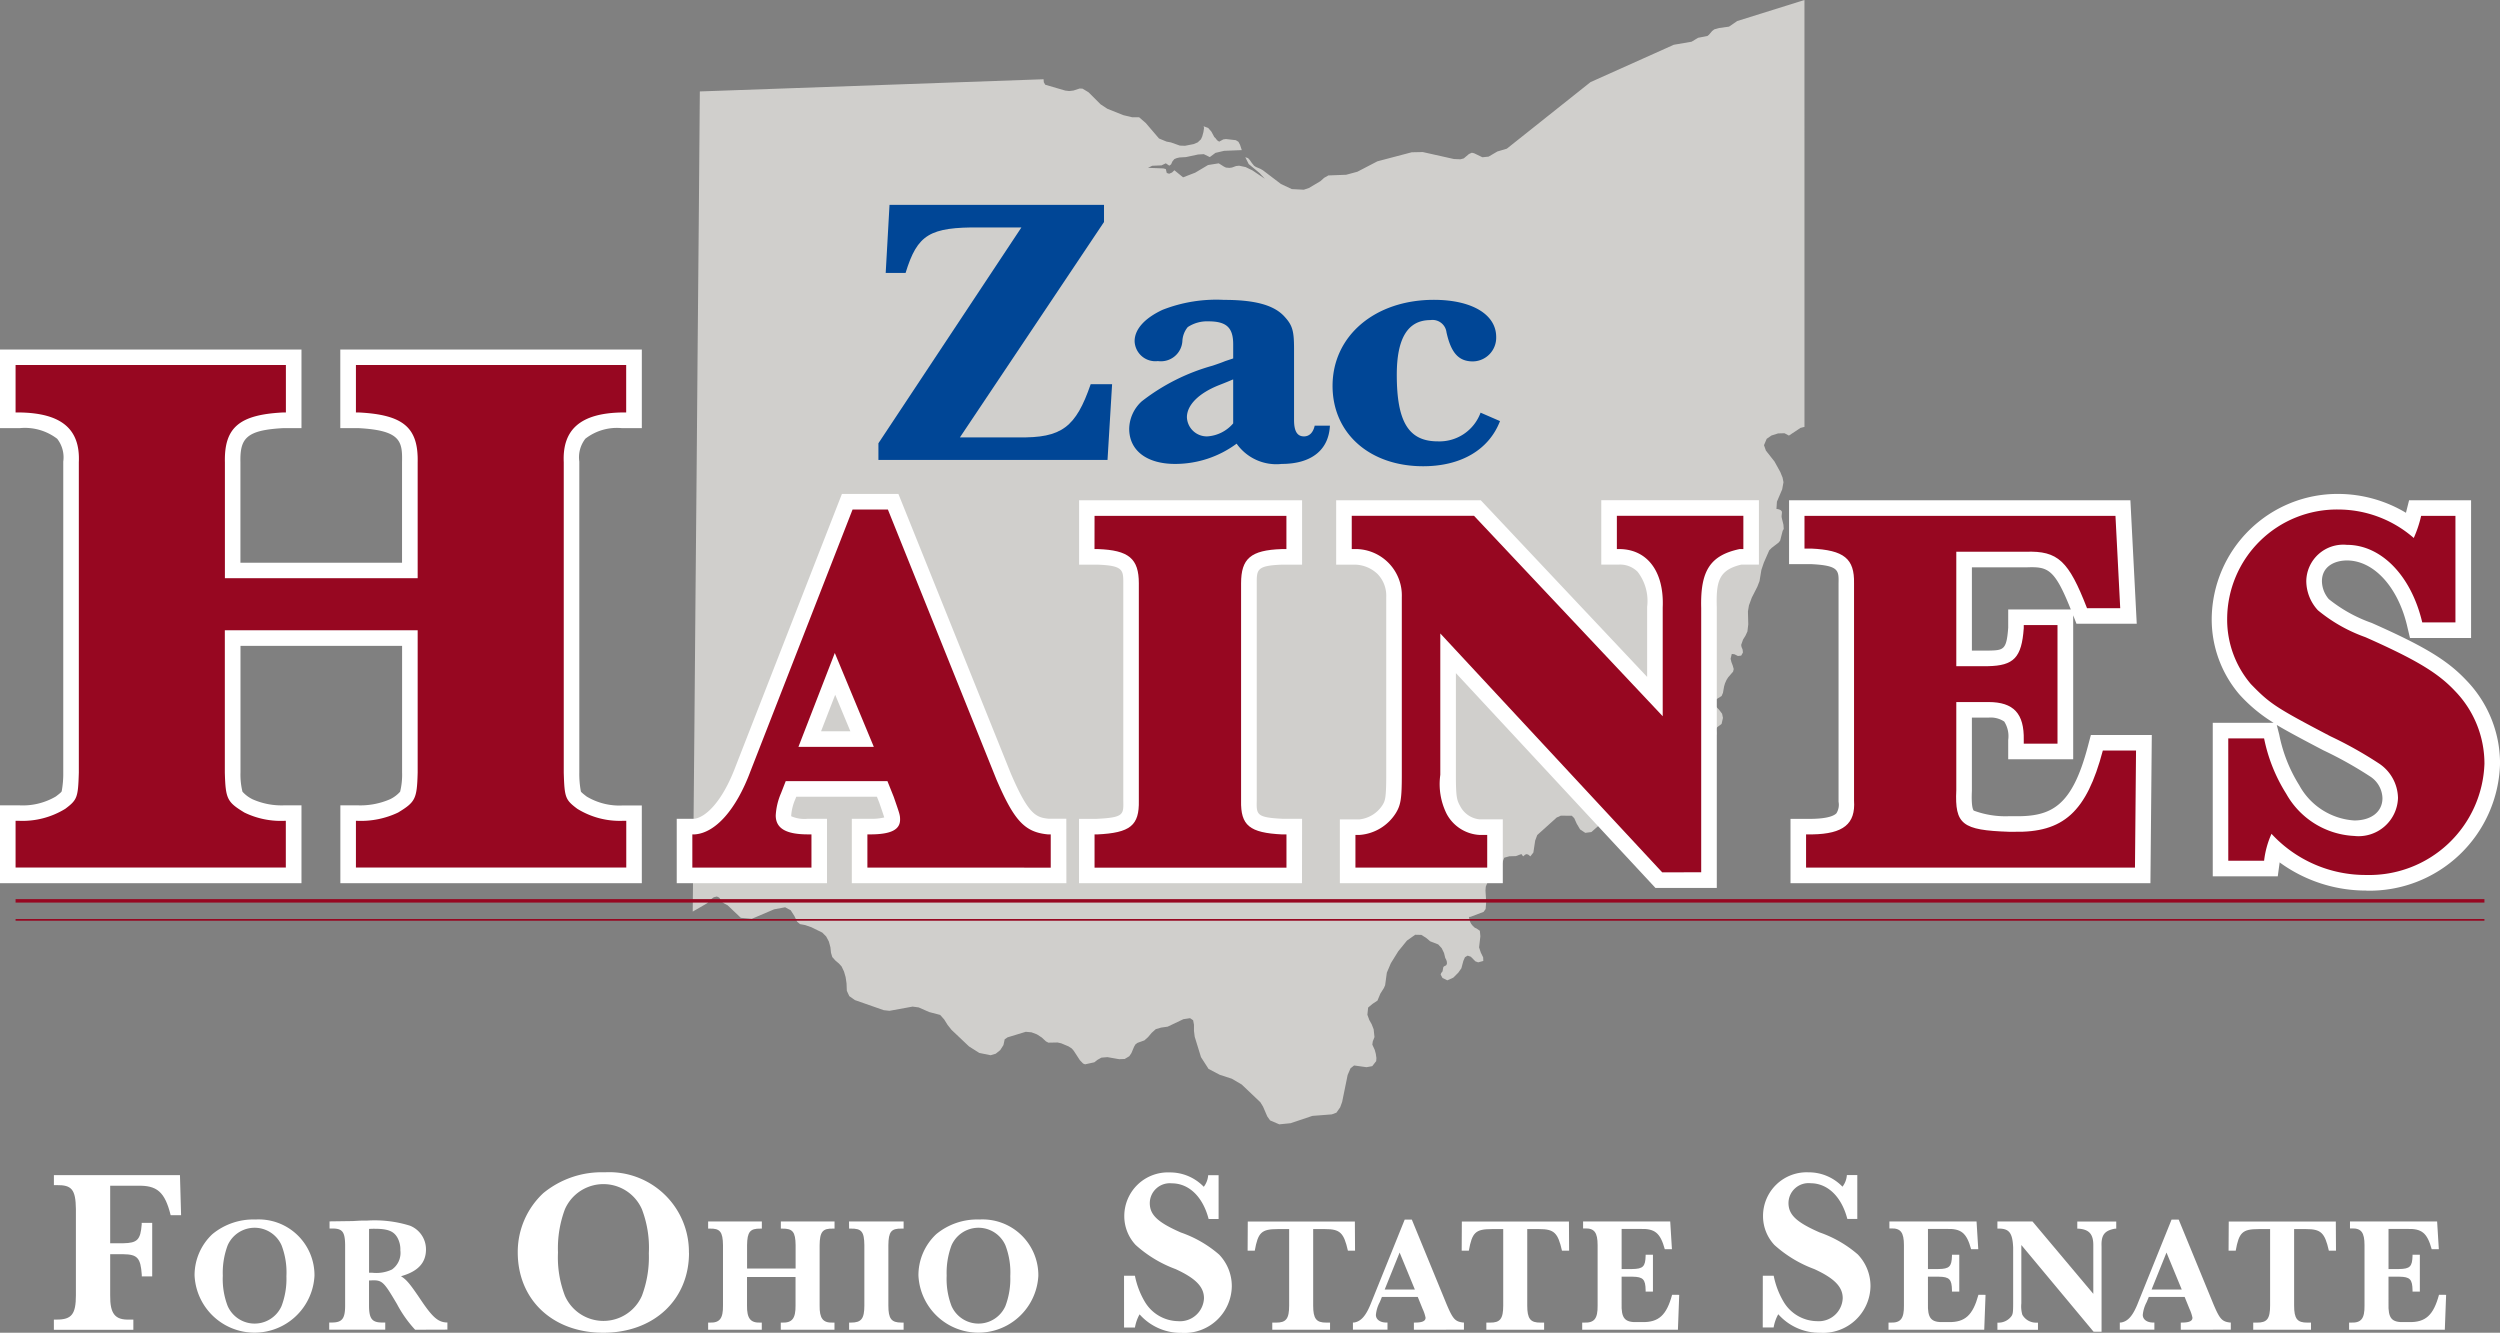 <svg id="logo_color_v2" xmlns="http://www.w3.org/2000/svg" xmlns:xlink="http://www.w3.org/1999/xlink" width="145.756" height="77.702" viewBox="0 0 145.756 77.702">
  <rect x="0" y="0" width="145.756" height="77.702" fill="#808080" stroke="none"/>
  <defs>
    <clipPath id="clip-path">
      <rect id="Rectangle_29" data-name="Rectangle 29" width="145.756" height="77.702" fill="none"/>
    </clipPath>
  </defs>
  <g id="Group_54" data-name="Group 54">
    <g id="Group_53" data-name="Group 53" clip-path="url(#clip-path)">
      <path id="Path_165" data-name="Path 165" d="M260.575,1.554l-.582.079-.276.079-.124.094-.187.22-.089.071-.542.106-.381.229-1.038.178L252.5,4.788l-4.878,3.88-.552.164-.512.3-.36.037-.484-.234-.133-.031-.169.077-.3.253-.194.053-.383-.016-1.814-.406-.645.013-2,.527-1.169.608-.653.176-1.037.039-.248.141-.213.192-.673.4-.3.1-.7-.037-.628-.295-1.053-.8-.143-.083-.267-.113-.107-.07-.138-.171-.108-.157-.106-.117-.161-.054.2.4.631.523.311.337-.725-.49-.4-.194-.378-.079-.178.02-.236.086-.146.021-.205-.018-.115-.055-.307-.193-.624.1-.746.444-.708.273-.507-.414-.136.131-.17.074-.138-.046-.057-.229-.147-.037-.89-.033.246-.121.542-.023.25-.121.2.138.107-.074.075-.168.115-.14.142-.059.152-.036.383-.023.706-.151.334-.02.351.171.329-.246.506-.119,1.028-.042-.1-.307-.094-.178-.152-.093-.573-.067-.156.02-.244.132-.121-.083-.093-.123-.07-.066-.169-.313-.187-.214-.267-.1.026.1-.035.237-.07.259-.077.167L229.6,8.3l-.234.1-.507.1-.3-.011-.524-.186-.25-.046-.444-.184-.77-.9-.386-.334-.4,0-.512-.122-.938-.373-.4-.263-.7-.7-.351-.212-.17-.008-.355.117-.253.031-.231-.028L220.71,4.94l-.084-.147-.012-.173-8.106.288-7.936.282q-2,.071-4,.141-.031,3.768-.061,7.534-.034,3.693-.066,7.386-.033,3.636-.06,7.272-.031,3.72-.067,7.441t-.062,7.413q-.031,3.686-.067,7.371-.016,1.7-.031,3.4L201,52.66l.241-.242.142-.106.182-.043.133.061.19.269.081.061.222.119.769.731.64.06,1.3-.554.645-.12.325.174.213.334.16.329.17.146.293.053.369.127.636.313.227.227.159.3.089.333.032.315.075.251.178.2.205.173.159.173.143.3.093.323.054.367.017.431.143.311.329.232,1.681.588.334.037,1.347-.246.355.048.61.269.641.168.234.262.2.321.231.29,1.018.964.6.38.659.134.3-.089.262-.211.187-.293.072-.336.169-.115,1.062-.323.334.031.311.117.285.184.248.229.138.072.535-.01.213.048.431.181.191.126.107.126.36.552.187.194.115.047.542-.119.183-.143.227-.128.352-.029.688.12.32-.014.267-.16.121-.178.159-.376.08-.137.121-.089.4-.143.213-.19.21-.249.239-.215.311-.092.383-.054.916-.436.391-.059.178.122.049.26V60.1l.044.348.365,1.185.44.686.659.346.7.227.578.34,1.085,1.032.155.253.249.576.152.211,0,.013.547.235.659-.066,1.272-.427,1.129-.087.271-.1.218-.31.116-.316.321-1.573.168-.387.208-.166.724.1.334-.06.231-.295.012-.181-.035-.241-.061-.229-.142-.312.026-.183.1-.256-.049-.453-.115-.294-.138-.246-.112-.308.044-.42.259-.215.283-.186.173-.414.2-.316.075-.167.1-.734.236-.554.43-.694.507-.623.481-.34.356.007.281.174.234.2.472.184.2.216.138.283.07.286.053.1.035.095.014.121-.032.1-.075.048-.071.03-.037.051-.044.238-.08.1-.03.087.107.2.283.137L244.5,57l.293-.292.179-.255.115-.431.094-.214.156-.092.185.063.264.267.164.062.3-.082-.008-.209-.138-.281-.1-.3.075-.649-.03-.32-.2-.137-.093-.04-.11-.1-.1-.121-.058-.11-.066-.237,0-.063.089-.007.756-.287.119-.167.032-.413-.041-.669.018-.223.116-.283.725-.79.234-.613.3-.083.374-.01.328-.119.1.134.119-.1.089-.031.094.031.117.1.178-.223.106-.7.121-.322,1.134-1.02.24-.108.639.005.143.142.142.318.2.337.3.2.355-.046.526-.46.306-.113.311-.031.334-.087.3-.121.227-.142.428-.44.271-.212.6-.207.231-.276.346-.6.484-.512,1.676-1.234,1.036-.557.028-.186.178-.5.009-.087-.023-.2.014-.08.066-.076.245-.184.08-.35-.049-.242-.159-.211-.236-.253-.089-.218.125-.152.329-.2.08-.187.063-.362.053-.186.094-.211.1-.154.281-.324.035-.15-.057-.2-.079-.211-.046-.189.068-.28.159.02.2.1.192-.023.1-.18-.019-.171-.063-.151-.021-.12.11-.313.138-.22.117-.253.049-.416-.019-.755.059-.35.164-.448.325-.639.128-.331.108-.651.142-.42.316-.72.143-.144.409-.314.084-.11.147-.57.062-.107-.017-.246-.1-.409-.009-.091.022-.2-.012-.089-.067-.066-.1-.043-.1-.02-.042,0,.028-.428.307-.72.075-.414-.052-.267-.133-.327-.339-.614-.5-.634-.112-.317.156-.37.276-.193.386-.123.378-.011.258.137.672-.448.234-.06V0l-3.921,1.227Z" transform="translate(-159.77)" fill="#d0cfcc"/>
      <path id="Path_166" data-name="Path 166" d="M253.81,73.083,262.147,60.5H259.74c-2.943-.022-3.656.4-4.347,2.654h-1.159l.223-3.97h12.505v1l-8.4,12.556h3.411c2.519.045,3.344-.58,4.213-3.1h1.248l-.267,4.416H253.81Z" transform="translate(-202.596 -47.24)" fill="#004696"/>
      <path id="Path_167" data-name="Path 167" d="M337.966,93.923c-.067,1.427-1.092,2.23-2.809,2.23a2.832,2.832,0,0,1-2.63-1.182,6.017,6.017,0,0,1-3.588,1.182c-1.65,0-2.675-.781-2.675-2.052A2.221,2.221,0,0,1,327,92.5a11.874,11.874,0,0,1,4.123-2.074q.5-.167.736-.267l.468-.156v-.825c0-.982-.4-1.338-1.449-1.338a2.038,2.038,0,0,0-1.2.335,1.378,1.378,0,0,0-.312.8,1.255,1.255,0,0,1-1.427,1.182,1.21,1.21,0,0,1-1.359-1.16c0-.691.579-1.338,1.627-1.828a8.578,8.578,0,0,1,3.589-.58c1.828,0,2.942.312,3.544,1,.446.49.535.825.535,1.851v4.148c0,.647.178.96.58.96.312,0,.535-.223.624-.625Zm-5.751-2.654c-.044.022-.312.134-.713.29-1.181.469-1.873,1.159-1.873,1.874a1.163,1.163,0,0,0,1.181,1.115,2.16,2.16,0,0,0,1.516-.759V91.225Z" transform="translate(-260.429 -69.105)" fill="#004696"/>
      <path id="Path_168" data-name="Path 168" d="M394.785,93.656c-.646,1.672-2.273,2.632-4.48,2.632-3.121,0-5.283-1.918-5.283-4.684,0-2.921,2.475-5.018,5.907-5.018,2.207,0,3.633.847,3.633,2.163a1.381,1.381,0,0,1-1.359,1.427c-.825,0-1.271-.49-1.538-1.695a.82.82,0,0,0-.936-.714c-1.315,0-1.962,1.049-1.962,3.189,0,2.743.691,3.881,2.385,3.881a2.551,2.551,0,0,0,2.5-1.673Z" transform="translate(-307.331 -69.105)" fill="#004696"/>
      <path id="Path_169" data-name="Path 169" d="M37.42,132.053H19.844v-4.54h.978a4.343,4.343,0,0,0,1.931-.36,1.879,1.879,0,0,0,.575-.434,4.14,4.14,0,0,0,.115-1.122v-7.38H14.021v7.38a4.115,4.115,0,0,0,.116,1.122,1.926,1.926,0,0,0,.59.443,4.159,4.159,0,0,0,1.872.351h.978v4.54H0v-4.54H1.111A3.8,3.8,0,0,0,3.252,127c.234-.175.328-.259.345-.306a5.619,5.619,0,0,0,.091-1.1V107.472a1.755,1.755,0,0,0-.354-1.329,3.1,3.1,0,0,0-2.18-.621H0v-4.584H17.577v4.584h-1.06c-2.169.116-2.527.6-2.5,1.971v5.876h9.423v-5.876c.026-1.2-.075-1.841-2.54-1.971h-1.06v-4.584H37.42v4.584H36.248a3,3,0,0,0-2.117.614,1.763,1.763,0,0,0-.356,1.335V125.6a5.59,5.59,0,0,0,.091,1.1c.014.039.077.1.336.3a3.705,3.705,0,0,0,2.107.521h1.11Zm-15.76-1.817H35.6v-.953a4.892,4.892,0,0,1-2.5-.845c-1.037-.778-1.1-1.258-1.144-2.8v-18.1a3.493,3.493,0,0,1,.846-2.639,4.164,4.164,0,0,1,2.8-1.155v-.983H21.66v1.007c3.211.371,3.634,2.093,3.6,3.76v7.663H12.2v-7.673c-.061-2.816,1.665-3.549,3.556-3.753v-1H1.816v.983A4.22,4.22,0,0,1,4.659,104.9a3.486,3.486,0,0,1,.845,2.633v18.1c-.047,1.542-.107,2.022-1.153,2.807a4.865,4.865,0,0,1-2.535.841v.95H15.761v-.958a4.587,4.587,0,0,1-1.964-.555c-1.381-.841-1.542-1.368-1.591-3.087V116.4H25.259v9.236c-.049,1.719-.21,2.246-1.577,3.078a4.751,4.751,0,0,1-2.022.564Z" transform="translate(0 -80.561)" fill="#fff"/>
      <path id="Path_170" data-name="Path 170" d="M218.27,165.34H205.76v-3.754h1.062a3.227,3.227,0,0,0,.827-.078c-.024-.091-.082-.262-.221-.666l-.074-.214-.132-.33h-4.7l-.05.129a2.871,2.871,0,0,0-.245.96.342.342,0,0,0,0,.05,1.926,1.926,0,0,0,.963.148h1.123v3.754h-8.761v-3.754h1.02c.618-.07,1.61-.911,2.419-3.07l6.192-15.87h3.293l6.555,16.3c1.027,2.387,1.455,2.565,2.216,2.638h1.019Zm-10.695-1.817h8.879v-.235c-1.449-.366-2.171-1.492-3.091-3.632l-.008-.02-6.1-15.173h-.825l-5.736,14.7c-.821,2.19-2.006,3.638-3.319,4.091v.266H202.5v-.159c-1.8-.219-2.089-1.3-2.089-1.977a4.648,4.648,0,0,1,.369-1.621l.5-1.286h7.166l.613,1.535.081.234a3.669,3.669,0,0,1,.337,1.384c0,.705-.352,1.528-1.905,1.726Zm.822-5.224h-7.081l3.417-8.819Zm-4.43-1.817h1.708l-.884-2.127Z" transform="translate(-156.097 -113.848)" fill="#fff"/>
      <path id="Path_171" data-name="Path 171" d="M324.758,166.8h-13v-3.754h1.04c1.562-.076,1.559-.244,1.542-1.04V149.317c0-.774,0-1.037-1.5-1.09h-1.077v-3.754h13v3.754h-1.169c-1.474.052-1.474.294-1.474,1.09v12.668c-.017.815-.021.983,1.511,1.059h1.132Zm-11.186-1.817h9.37v-.169c-1.642-.183-2.686-.822-2.643-2.847V149.317a2.559,2.559,0,0,1,2.643-2.867v-.16h-9.37v.17a2.549,2.549,0,0,1,2.581,2.857v12.668c.042,1.973-.975,2.623-2.581,2.818Z" transform="translate(-248.849 -115.306)" fill="#fff"/>
      <path id="Path_172" data-name="Path 172" d="M408.265,167.074h-3.578L393.053,154.55v5.929c0,1.317.057,1.478.254,1.833a1.434,1.434,0,0,0,1.112.763h1.369V166.8h-9.5v-3.723h1.154a1.836,1.836,0,0,0,1.33-.83l.012-.02c.144-.242.208-.4.208-1.747V150.116a1.82,1.82,0,0,0-.5-1.338,1.957,1.957,0,0,0-1.375-.552h-1.044v-3.754h8.43l9.7,10.3v-4.085a2.781,2.781,0,0,0-.554-2.043,1.442,1.442,0,0,0-1.089-.421h-1.031v-3.754h9.191v3.754H409.7c-1.353.318-1.478,1.02-1.436,2.51v16.338Zm-2.787-1.817h.971V150.775c-.065-2.407.655-3.666,2.458-4.215v-.269h-5.559v.2a3.121,3.121,0,0,1,1.616.9,4.462,4.462,0,0,1,1.057,3.359v8.6l-12.3-13.065H387.89v.2a3.66,3.66,0,0,1,1.9,1.012,3.608,3.608,0,0,1,1.021,2.631v10.344a4.61,4.61,0,0,1-.461,2.671,3.714,3.714,0,0,1-2.243,1.658v.174h5.867v-.129a3.288,3.288,0,0,1-2.257-1.667,4.749,4.749,0,0,1-.478-2.707V149.926Z" transform="translate(-308.171 -115.306)" fill="#fff"/>
      <path id="Path_173" data-name="Path 173" d="M537.962,166.8H516.978v-3.754h1.277c.971-.017,1.293-.21,1.4-.324a.94.94,0,0,0,.124-.673l0-.062V149.317c.016-.76.022-1.04-1.6-1.121h-1.285v-3.723h19.9l.37,7.2h-3.514l-.191-.493v8.394H529.67v-1.124a1.588,1.588,0,0,0-.231-1.075,1.422,1.422,0,0,0-.92-.23h-.966v4.268c-.037.814.04,1.078.111,1.155a5.329,5.329,0,0,0,2.07.324h.262c2.188.043,3.386-.549,4.315-4.059l.179-.676h3.552Zm-19.167-1.817h17.368l.046-5.009h-.335c-1.064,3.462-2.762,4.8-5.9,4.735h-.289c-1.726-.058-2.719-.215-3.358-.908a3.266,3.266,0,0,1-.592-2.45v-6.022h2.782a2.94,2.94,0,0,1,2.216.775,2.721,2.721,0,0,1,.72,1.653h.182v-5.1h-.228c-.274,1.678-1.13,2.362-2.9,2.4h-2.77v-8.489h4.95c2.282-.068,3.167.813,4.194,3.29h.366l-.183-3.564H518.7v.123c1.523.143,2.936.69,2.888,2.924v12.619a2.6,2.6,0,0,1-.6,1.993,3.177,3.177,0,0,1-2.2.887Zm8.758-11.745h.936c.911-.019,1.085-.022,1.181-1.338v-1.06h3.65c-.957-2.407-1.35-2.5-2.589-2.457h-3.178Z" transform="translate(-412.587 -115.306)" fill="#fff"/>
      <path id="Path_174" data-name="Path 174" d="M648.042,165.77a8.538,8.538,0,0,1-5.058-1.644l0,.028-.107.785h-3.79v-8.95h3.547a8.955,8.955,0,0,1-1.968-1.625l-.023-.025a6.739,6.739,0,0,1-1.617-4.421,7.342,7.342,0,0,1,7.392-7.273,7.721,7.721,0,0,1,3.933,1.1l.01-.041.172-.688h3.615v8.028h-3.563l-.165-.7c-.539-2.285-1.949-3.82-3.511-3.82-.672,0-1.457.318-1.457,1.213a1.647,1.647,0,0,0,.4,1.04,8.46,8.46,0,0,0,2.5,1.389c3.079,1.365,4.42,2.178,5.516,3.343a6.965,6.965,0,0,1,1.968,4.866,7.61,7.61,0,0,1-7.792,7.4m-5.788-4.981.941,1.076a6.569,6.569,0,0,0,4.847,2.088,5.794,5.794,0,0,0,5.976-5.579,5.182,5.182,0,0,0-1.471-3.618c-.909-.966-2.107-1.677-4.934-2.931a9.773,9.773,0,0,1-3.02-1.737l-.019-.019a3.452,3.452,0,0,1-.942-2.334,3.055,3.055,0,0,1,3.273-3.03c2.273,0,4.215,1.75,5.087,4.519h.337v-4.394h-.4a5.594,5.594,0,0,1-.305.789l-.538,1.078-.888-.814a5.8,5.8,0,0,0-3.781-1.421,5.523,5.523,0,0,0-5.576,5.456,4.884,4.884,0,0,0,1.138,3.191c.993,1.021,1.222,1.2,4.4,2.86a23.516,23.516,0,0,1,2.909,1.638,3.36,3.36,0,0,1,1.511,2.764,3.194,3.194,0,0,1-3.458,3.122,5.682,5.682,0,0,1-4.725-2.871,9.256,9.256,0,0,1-1.227-2.817H640.9v5.316h.426a6.1,6.1,0,0,1,.354-1.024Zm.561-4.687.146.572a8.724,8.724,0,0,0,1.166,2.949,3.945,3.945,0,0,0,3.209,2.055c1,0,1.643-.512,1.643-1.3a1.56,1.56,0,0,0-.754-1.288,22.921,22.921,0,0,0-2.7-1.507c-1.26-.661-2.094-1.106-2.712-1.475" transform="translate(-510.078 -113.848)" fill="#fff"/>
      <path id="Path_175" data-name="Path 175" d="M22.984,341.691h-.608c-.338-1.365-.8-1.757-1.959-1.717H18.85v3.352h.756c.824-.013,1.013-.2,1.081-1.095v-.094H21.3v3.122h-.608v-.095c-.068-.987-.256-1.189-1.081-1.2H18.85v2.393c-.014,1.082.284,1.447,1.121,1.419h.23v.595H15.567v-.595h.176c.865,0,1.108-.325,1.108-1.419v-5.028c-.014-1.136-.243-1.406-1.121-1.392h-.162v-.581h7.35Z" transform="translate(-12.426 -270.841)" fill="#fff"/>
      <path id="Path_176" data-name="Path 176" d="M63.2,355.462a3.5,3.5,0,0,1-6.991-.019,3.283,3.283,0,0,1,1.04-2.413,3.758,3.758,0,0,1,2.517-.852,3.253,3.253,0,0,1,3.434,3.284m-5.061-1.78a4.551,4.551,0,0,0-.284,1.771,4.379,4.379,0,0,0,.284,1.77,1.717,1.717,0,0,0,3.141,0,4.49,4.49,0,0,0,.284-1.741,4.408,4.408,0,0,0-.284-1.8,1.717,1.717,0,0,0-3.141,0" transform="translate(-44.865 -281.078)" fill="#fff"/>
      <path id="Path_177" data-name="Path 177" d="M100.109,358.865a7.016,7.016,0,0,1-1.06-1.5c-.8-1.353-.861-1.411-1.571-1.373h-.057v1.458c0,.767.171.994.766.994h.18v.416H95.1v-.416h.152c.605,0,.776-.227.776-.994v-3.521c-.009-.786-.161-.975-.785-.965h-.123v-.416l1.353-.019c.028,0,.151-.009.331-.019.151-.009.321-.009.511-.009a6.891,6.891,0,0,1,2.5.3,1.485,1.485,0,0,1,.927,1.382c0,.786-.473,1.287-1.457,1.562.331.208.52.435,1.183,1.419s.984,1.25,1.466,1.278h.057v.416Zm-2.545-3.322h.057a2.126,2.126,0,0,0,1.135-.189,1.186,1.186,0,0,0,.492-1.117,1.421,1.421,0,0,0-.17-.738c-.218-.388-.568-.521-1.343-.521-.1,0-.189,0-.312.01v2.555Z" transform="translate(-75.906 -281.338)" fill="#fff"/>
      <path id="Path_178" data-name="Path 178" d="M159.585,343.238c0,2.744-2.054,4.663-5,4.663s-4.985-1.919-4.985-4.69a4.689,4.689,0,0,1,1.486-3.447,5.366,5.366,0,0,1,3.594-1.217,4.646,4.646,0,0,1,4.9,4.69m-7.228-2.541a6.5,6.5,0,0,0-.406,2.528,6.244,6.244,0,0,0,.406,2.527,2.452,2.452,0,0,0,4.485,0,6.41,6.41,0,0,0,.406-2.487,6.287,6.287,0,0,0-.406-2.568,2.452,2.452,0,0,0-4.485,0" transform="translate(-119.414 -270.199)" fill="#fff"/>
      <path id="Path_179" data-name="Path 179" d="M209.7,354.123c-.009-.776-.17-.975-.786-.965h-.075v-.416h3.131v.416h-.085c-.615-.019-.776.189-.785.965v3.521c-.01.748.189,1.013.766.994h.1v.416h-3.131v-.416h.085c.577.019.785-.246.776-.994v-1.666h-2.829v1.666c-.009.748.2,1.013.776.994h.085v.416H204.6v-.416h.1c.577.019.776-.246.766-.994v-3.521c-.009-.776-.17-.985-.785-.965H204.6v-.416h3.131v.416h-.075c-.615-.01-.776.189-.786.965v1.363H209.7Z" transform="translate(-163.314 -281.527)" fill="#fff"/>
      <path id="Path_180" data-name="Path 180" d="M245.318,352.74H248.5v.416h-.113c-.615-.01-.766.18-.776.965v3.521c0,.767.17.994.766.994h.123v.417h-3.178v-.417h.113c.6,0,.776-.227.776-.994v-3.521c-.009-.786-.161-.975-.795-.965h-.094Z" transform="translate(-195.817 -281.526)" fill="#fff"/>
      <path id="Path_181" data-name="Path 181" d="M272.362,355.462a3.5,3.5,0,0,1-6.991-.019,3.283,3.283,0,0,1,1.041-2.413,3.755,3.755,0,0,1,2.516-.852,3.253,3.253,0,0,1,3.434,3.284m-5.061-1.78a4.552,4.552,0,0,0-.284,1.771,4.384,4.384,0,0,0,.284,1.77,1.717,1.717,0,0,0,3.141,0,4.491,4.491,0,0,0,.284-1.741,4.412,4.412,0,0,0-.284-1.8,1.717,1.717,0,0,0-3.141,0" transform="translate(-211.824 -281.078)" fill="#fff"/>
      <path id="Path_182" data-name="Path 182" d="M324.774,344.577h.635a4.776,4.776,0,0,0,.567,1.5,2.3,2.3,0,0,0,1.946,1.149,1.4,1.4,0,0,0,1.513-1.338c0-.663-.486-1.163-1.661-1.7a7.178,7.178,0,0,1-2.324-1.406,2.461,2.461,0,0,1-.661-1.7,2.544,2.544,0,0,1,2.648-2.528,2.73,2.73,0,0,1,1.986.838,1.242,1.242,0,0,0,.256-.676h.608v2.555h-.581c-.338-1.3-1.148-2.081-2.148-2.081a1.168,1.168,0,0,0-1.283,1.149c0,.69.459,1.122,1.81,1.717a6.8,6.8,0,0,1,2.229,1.284,2.652,2.652,0,0,1,.743,1.852,2.762,2.762,0,0,1-2.932,2.717,3.208,3.208,0,0,1-2.445-1.081,2.413,2.413,0,0,0-.27.77h-.635Z" transform="translate(-259.24 -270.199)" fill="#fff"/>
      <path id="Path_183" data-name="Path 183" d="M360.483,354.445l.009-1.7h6.244l.01,1.7h-.416c-.237-1.051-.464-1.259-1.325-1.259h-.7v4.458c0,.767.18,1,.776.994h.208v.416h-3.368v-.416h.208c.6.009.776-.227.776-.994v-4.458h-.671c-.947,0-1.145.2-1.334,1.259Z" transform="translate(-287.744 -281.527)" fill="#fff"/>
      <path id="Path_184" data-name="Path 184" d="M394.454,358.641v-.417h.066c.416,0,.615-.085.615-.284a2.278,2.278,0,0,0-.171-.511l-.284-.7H392.59l-.123.3a1.972,1.972,0,0,0-.228.748c0,.265.246.445.6.445h.076v.417H390.9v-.417h.066c.416-.067.71-.407,1.013-1.192l1.939-4.809h.416l2.025,4.931c.369.871.5,1.013.965,1.07h.048v.417Zm-.832-4.5-.871,2.158h1.76Z" transform="translate(-312.021 -281.115)" fill="#fff"/>
      <path id="Path_185" data-name="Path 185" d="M422.338,354.445l.009-1.7h6.244l.01,1.7h-.416c-.237-1.051-.464-1.259-1.325-1.259h-.7v4.458c0,.767.18,1,.776.994h.208v.416h-3.368v-.416h.208c.6.009.776-.227.776-.994v-4.458h-.671c-.947,0-1.145.2-1.334,1.259Z" transform="translate(-337.118 -281.527)" fill="#fff"/>
      <path id="Path_186" data-name="Path 186" d="M462.811,357.018l-.076,2.035h-5.581v-.416h.123c.586.019.786-.237.776-.994v-3.521c0-.738-.189-.994-.747-.975h-.1v-.406h5.08l.1,1.618h-.416c-.265-.956-.577-1.212-1.448-1.182h-1.069v2.337h.615c.634-.009.766-.142.785-.766v-.067h.426v2.149h-.426v-.076c-.009-.643-.151-.785-.767-.794h-.634V357.5c-.028.889.18,1.136.937,1.107h.265c.965.019,1.419-.407,1.741-1.59Z" transform="translate(-364.908 -281.526)" fill="#fff"/>
      <path id="Path_187" data-name="Path 187" d="M509.341,344.577h.635a4.776,4.776,0,0,0,.567,1.5,2.3,2.3,0,0,0,1.946,1.149A1.4,1.4,0,0,0,514,345.888c0-.663-.486-1.163-1.661-1.7a7.178,7.178,0,0,1-2.324-1.406,2.461,2.461,0,0,1-.661-1.7A2.544,2.544,0,0,1,512,338.548a2.73,2.73,0,0,1,1.986.838,1.242,1.242,0,0,0,.256-.676h.608v2.555h-.581c-.338-1.3-1.148-2.081-2.148-2.081a1.168,1.168,0,0,0-1.283,1.149c0,.69.459,1.122,1.81,1.717a6.807,6.807,0,0,1,2.229,1.284,2.652,2.652,0,0,1,.742,1.852,2.762,2.762,0,0,1-2.932,2.717,3.208,3.208,0,0,1-2.445-1.081,2.413,2.413,0,0,0-.27.77h-.635Z" transform="translate(-406.565 -270.199)" fill="#fff"/>
      <path id="Path_188" data-name="Path 188" d="M551.318,357.018l-.076,2.035h-5.581v-.416h.123c.586.019.786-.237.776-.994v-3.521c0-.738-.189-.994-.747-.975h-.1v-.406h5.081l.1,1.618h-.416c-.265-.956-.577-1.212-1.448-1.182h-1.069v2.337h.615c.634-.009.766-.142.785-.766v-.067h.426v2.149h-.426v-.076c-.009-.643-.151-.785-.767-.794h-.634V357.5c-.028.889.18,1.136.937,1.107h.265c.965.019,1.418-.407,1.741-1.59Z" transform="translate(-435.556 -281.526)" fill="#fff"/>
      <path id="Path_189" data-name="Path 189" d="M582.748,359.167l-4.21-5.054v3.4a1.77,1.77,0,0,0,.057.663.915.915,0,0,0,.813.464h.1v.417h-2.365v-.417h.048a.934.934,0,0,0,.785-.4c.066-.113.085-.217.085-.719v-3.265c-.038-.862-.237-1.108-.87-1.1h-.048v-.417h2.044l3.547,4.221v-2.8c.01-.672-.236-.956-.861-1H581.8v-.417h2.271v.417H584c-.615.113-.813.369-.785,1.041v4.969Z" transform="translate(-460.689 -281.526)" fill="#fff"/>
      <path id="Path_190" data-name="Path 190" d="M616.034,358.641v-.417h.066c.416,0,.615-.085.615-.284a2.277,2.277,0,0,0-.171-.511l-.284-.7H614.17l-.123.3a1.971,1.971,0,0,0-.228.748c0,.265.246.445.6.445h.076v.417h-2.015v-.417h.066c.416-.067.71-.407,1.012-1.192l1.939-4.809h.416l2.025,4.931c.369.871.5,1.013.965,1.07h.048v.417Zm-.832-4.5-.871,2.158h1.76Z" transform="translate(-488.89 -281.115)" fill="#fff"/>
      <path id="Path_191" data-name="Path 191" d="M643.918,354.445l.01-1.7h6.243l.01,1.7h-.416c-.237-1.051-.464-1.259-1.325-1.259h-.7v4.458c0,.767.18,1,.776.994h.208v.416h-3.368v-.416h.208c.6.009.776-.227.776-.994v-4.458h-.671c-.947,0-1.145.2-1.334,1.259Z" transform="translate(-513.987 -281.527)" fill="#fff"/>
      <path id="Path_192" data-name="Path 192" d="M684.395,357.018l-.076,2.035h-5.581v-.416h.123c.586.019.786-.237.776-.994v-3.521c0-.738-.189-.994-.747-.975h-.1v-.406h5.08l.1,1.618h-.416c-.265-.956-.577-1.212-1.448-1.182h-1.069v2.337h.615c.634-.009.766-.142.785-.766v-.067h.426v2.149h-.426v-.076c-.009-.643-.151-.785-.767-.794h-.634V357.5c-.028.889.18,1.136.937,1.107h.265c.965.019,1.419-.407,1.741-1.59Z" transform="translate(-541.78 -281.526)" fill="#fff"/>
      <line id="Line_9" data-name="Line 9" x2="143.94" transform="translate(0.908 52.522)" fill="#970721"/>
      <rect id="Rectangle_27" data-name="Rectangle 27" width="143.94" height="0.202" transform="translate(0.908 52.421)" fill="#970721"/>
      <line id="Line_10" data-name="Line 10" x1="143.94" transform="translate(0.908 53.631)" fill="#970721"/>
      <rect id="Rectangle_28" data-name="Rectangle 28" width="143.94" height="0.101" transform="translate(0.908 53.58)" fill="#970721"/>
      <path id="Path_193" data-name="Path 193" d="M27.943,111.1c.044-2.02-.834-2.767-3.424-2.9h-.176v-2.767H40.1v2.767H39.84c-2.371.044-3.468.967-3.38,2.9v18.1c.044,1.45.088,1.581.791,2.108a4.707,4.707,0,0,0,2.634.7h.22v2.723H24.343v-2.723h.088a5.046,5.046,0,0,0,2.371-.483c1.01-.615,1.1-.791,1.141-2.328v-8.3H16.7v8.3c.044,1.537.132,1.713,1.141,2.328a4.841,4.841,0,0,0,2.327.483h.088v2.723H4.5v-2.723h.22a4.762,4.762,0,0,0,2.678-.7c.7-.527.746-.659.79-2.108V111.1c.088-1.932-1.01-2.855-3.424-2.9H4.5v-2.767H20.26v2.767h-.176c-2.546.132-3.424.879-3.38,2.9v6.764H27.943Z" transform="translate(-3.592 -84.152)" fill="#970721"/>
      <path id="Path_194" data-name="Path 194" d="M210.261,168.023v-1.937h.154c1.229,0,1.752-.277,1.752-.861,0-.277-.03-.339-.369-1.323l-.369-.922H205.5l-.276.707a3.789,3.789,0,0,0-.307,1.291c0,.769.615,1.107,1.875,1.107H207v1.937h-6.945v-1.937h.154c1.2-.092,2.4-1.445,3.227-3.659l5.961-15.281h2.059l6.33,15.742c1.045,2.429,1.659,3.074,3.011,3.2h.154v1.937Zm-1.9-12.514-2.12,5.473h4.394Z" transform="translate(-159.69 -117.439)" fill="#970721"/>
      <path id="Path_195" data-name="Path 195" d="M316.256,148.973h11.186v1.937h-.276c-1.813.062-2.367.554-2.367,2v12.668c-.031,1.445.492,1.875,2.4,1.968h.246v1.937H316.256v-1.937h.154c1.936-.092,2.458-.523,2.428-1.968V152.909c0-1.445-.584-1.937-2.4-2h-.185Z" transform="translate(-252.441 -118.897)" fill="#970721"/>
      <path id="Path_196" data-name="Path 196" d="M408.674,169.757l-12.938-13.928v8.241a3.894,3.894,0,0,0,.369,2.275,2.322,2.322,0,0,0,1.905,1.23h.461v1.906h-7.683v-1.906h.246a2.73,2.73,0,0,0,2.12-1.291c.276-.461.338-.83.338-2.213V153.708a2.705,2.705,0,0,0-2.765-2.8h-.154v-1.937h7.13l11,11.684v-6.334c.092-2.091-.891-3.413-2.55-3.413h-.123v-1.937h7.375v1.937h-.215c-1.721.369-2.3,1.261-2.243,3.444v15.4Z" transform="translate(-311.763 -118.897)" fill="#970721"/>
      <path id="Path_197" data-name="Path 197" d="M540.715,162.655l-.062,6.826H521.477v-1.937h.369c1.813-.031,2.52-.615,2.428-1.968V152.909c.03-1.445-.584-1.937-2.489-2.029h-.4v-1.906h18.131l.277,5.381h-1.936c-1.075-2.767-1.69-3.352-3.565-3.29h-4.056v6.672h1.844c1.506-.03,1.967-.492,2.089-2.214v-.184h1.967v6.917h-1.967v-.215c.031-1.537-.584-2.213-2.059-2.213h-1.874v5.135c-.092,2,.338,2.337,3.073,2.429h.277c2.889.061,4.241-1.138,5.193-4.735Z" transform="translate(-416.179 -118.897)" fill="#970721"/>
      <path id="Path_198" data-name="Path 198" d="M643.584,160.49h2.089a9.578,9.578,0,0,0,1.291,3.228,4.809,4.809,0,0,0,3.965,2.459,2.3,2.3,0,0,0,2.551-2.213,2.461,2.461,0,0,0-1.137-2.03,23.109,23.109,0,0,0-2.8-1.568c-3.227-1.691-3.534-1.906-4.641-3.044a5.792,5.792,0,0,1-1.382-3.812,6.4,6.4,0,0,1,6.484-6.365,6.7,6.7,0,0,1,4.395,1.66,6.817,6.817,0,0,0,.43-1.291h2v6.211h-1.936c-.645-2.737-2.4-4.52-4.394-4.52a2.155,2.155,0,0,0-2.366,2.122,2.535,2.535,0,0,0,.676,1.691,9.123,9.123,0,0,0,2.766,1.568c2.981,1.322,4.241,2.091,5.224,3.136a6.083,6.083,0,0,1,1.721,4.243,6.719,6.719,0,0,1-6.884,6.487,7.457,7.457,0,0,1-5.531-2.4,5.262,5.262,0,0,0-.431,1.568h-2.089Z" transform="translate(-513.671 -117.439)" fill="#970721"/>
    </g>
  </g>
</svg>
